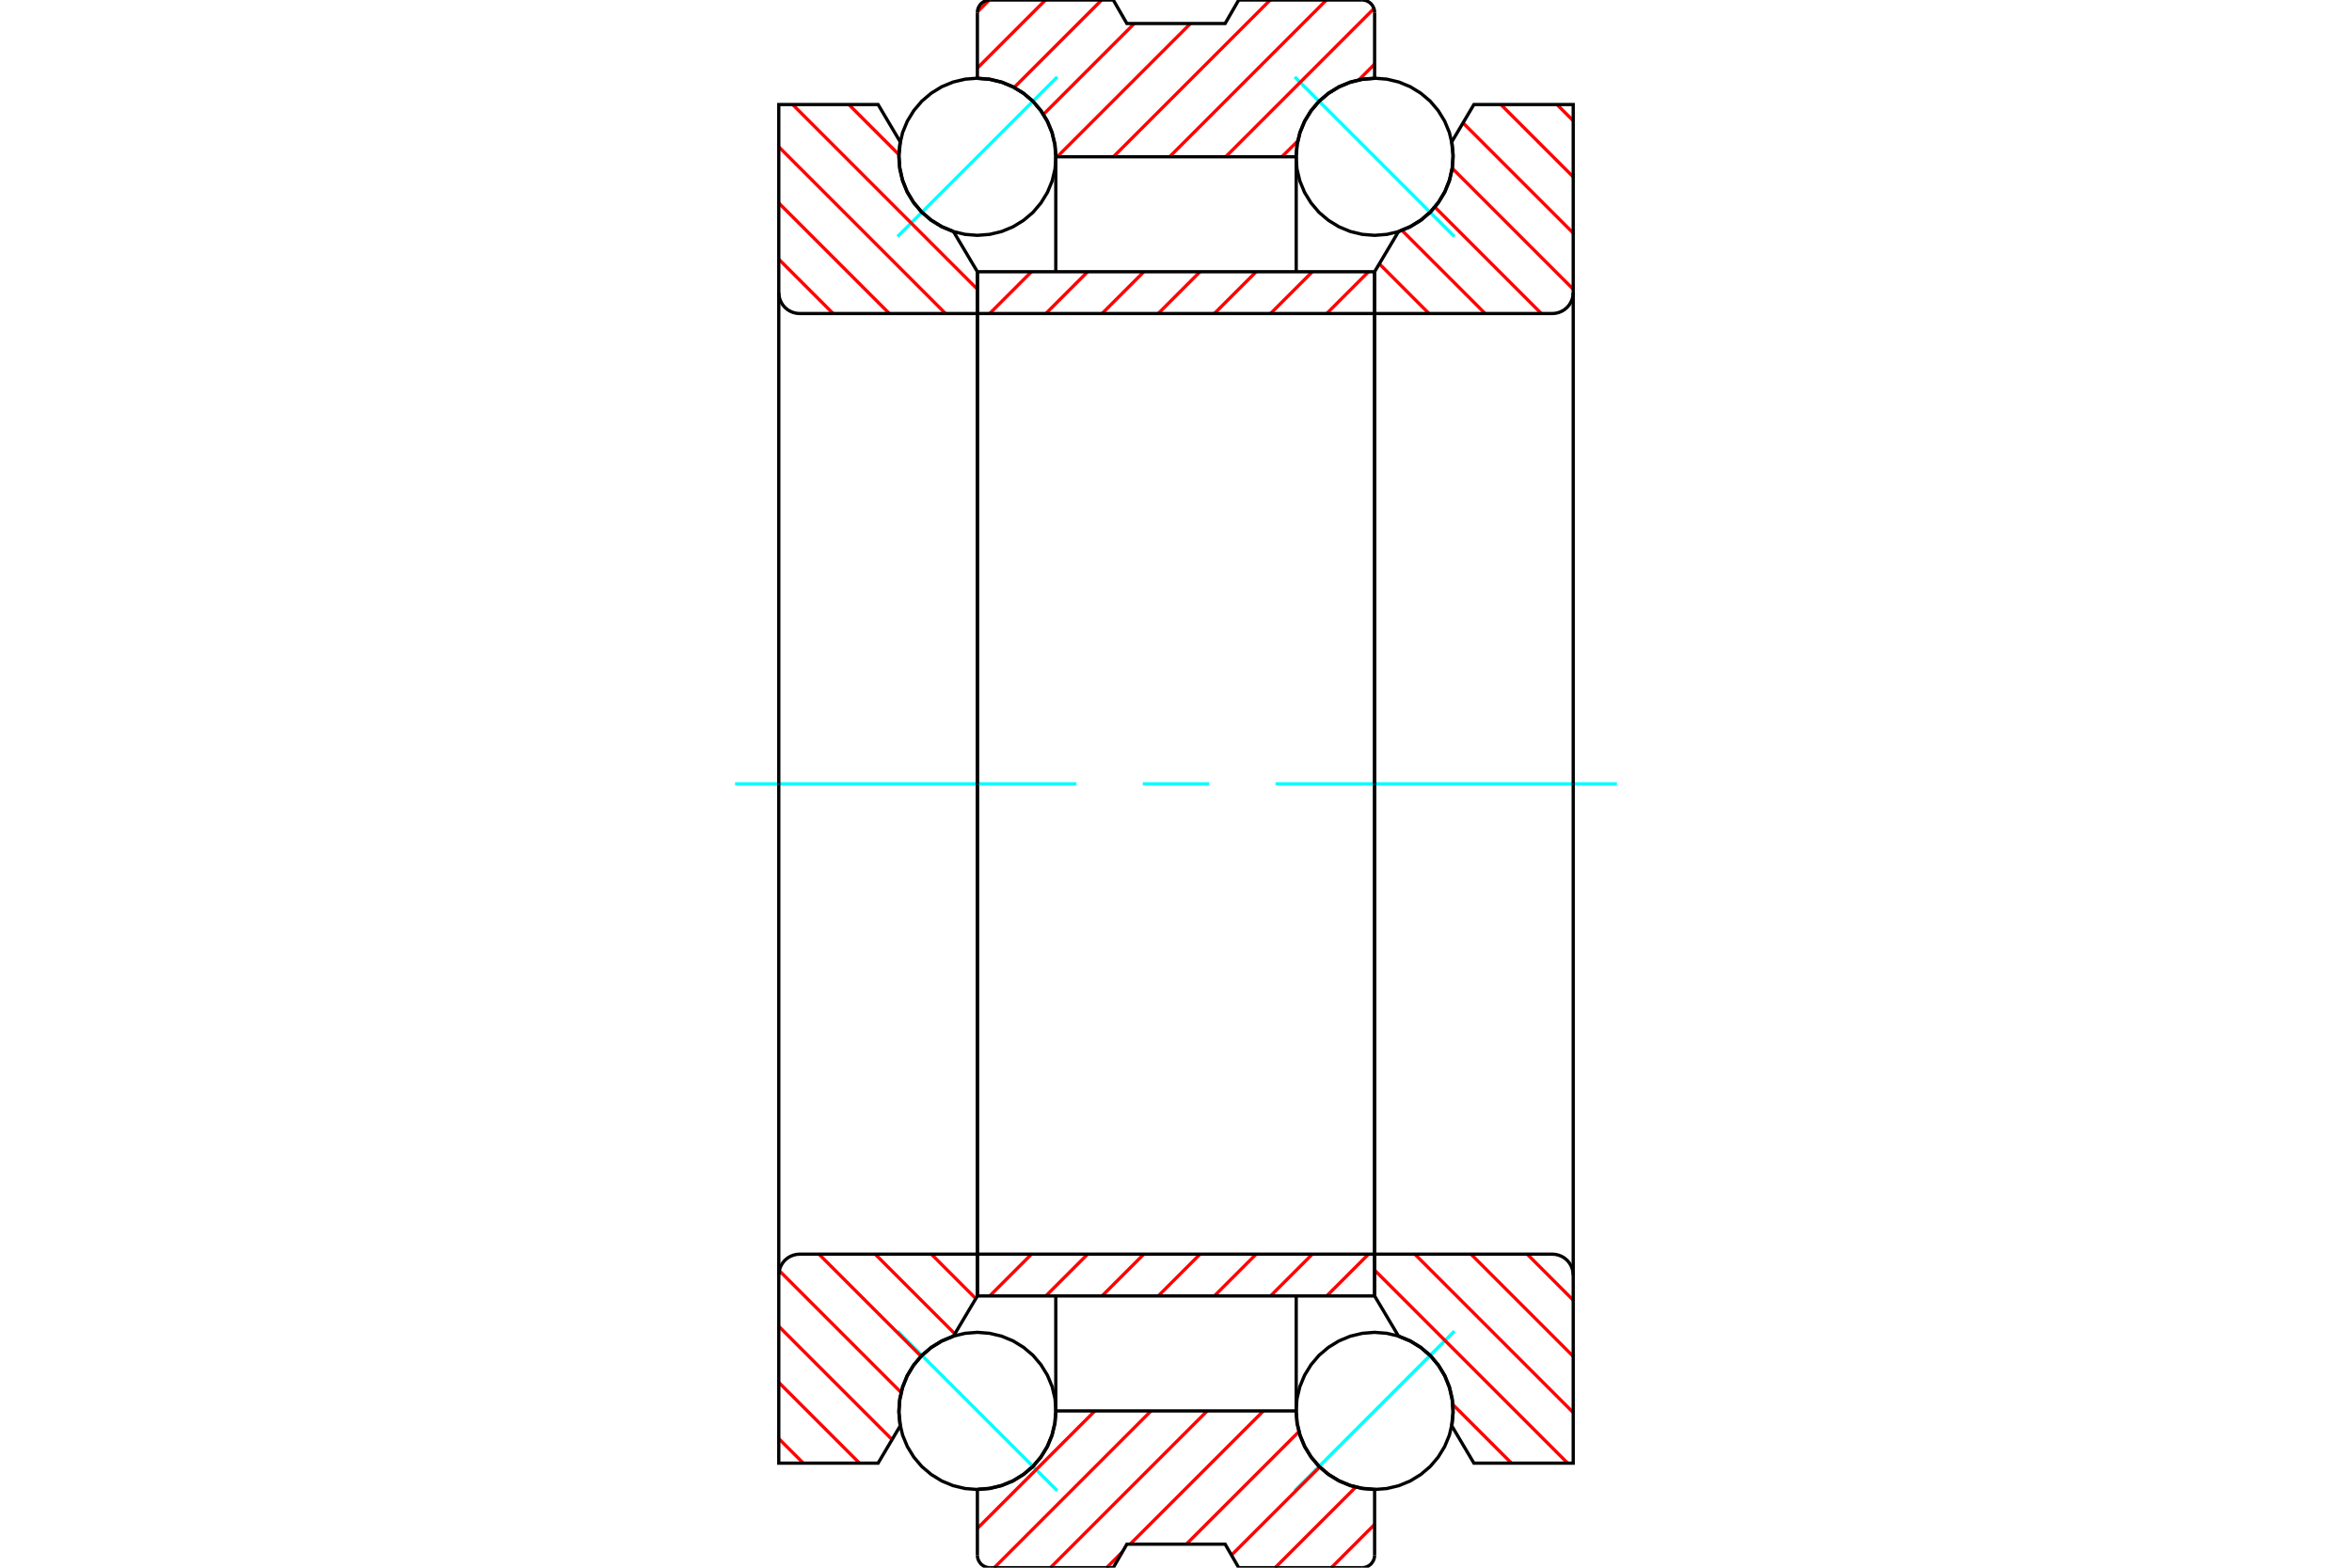 <?xml version="1.0" standalone="no"?>
<!DOCTYPE svg PUBLIC "-//W3C//DTD SVG 1.1//EN"
	"http://www.w3.org/Graphics/SVG/1.1/DTD/svg11.dtd">
<svg xmlns="http://www.w3.org/2000/svg" height="100%" width="100%" viewBox="0 0 36000 24000">
	<rect x="-1800" y="-1200" width="39600" height="26400" style="fill:#FFF"/>
	<g style="fill:none; fill-rule:evenodd" transform="matrix(1 0 0 1 0 0)">
		<g style="fill:none; stroke:#000; stroke-width:50; shape-rendering:geometricPrecision">
		</g>
		<g style="fill:none; stroke:#0FF; stroke-width:50; shape-rendering:geometricPrecision">
			<line x1="19818" y1="1178" x2="22262" y2="3622"/>
			<line x1="13738" y1="3622" x2="16182" y2="1178"/>
			<line x1="16182" y1="22822" x2="13738" y2="20378"/>
			<line x1="22262" y1="20378" x2="19818" y2="22822"/>
		</g>
		<g style="fill:none; stroke:#F00; stroke-width:50; shape-rendering:geometricPrecision">
			<line x1="20947" y1="19200" x2="20307" y2="19840"/>
			<line x1="20087" y1="19200" x2="19447" y2="19840"/>
			<line x1="19227" y1="19200" x2="18587" y2="19840"/>
			<line x1="18368" y1="19200" x2="17728" y2="19840"/>
			<line x1="17508" y1="19200" x2="16868" y2="19840"/>
			<line x1="16648" y1="19200" x2="16008" y2="19840"/>
			<line x1="15788" y1="19200" x2="15148" y2="19840"/>
		</g>
		<g style="fill:none; stroke:#000; stroke-width:50; shape-rendering:geometricPrecision">
			<polyline points="21040,12000 21040,19200 21040,19840 14960,19840 14960,19200 21040,19200"/>
			<line x1="14960" y1="19200" x2="14960" y2="12000"/>
		</g>
		<g style="fill:none; stroke:#0FF; stroke-width:50; shape-rendering:geometricPrecision">
			<line x1="11251" y1="12000" x2="16476" y2="12000"/>
			<line x1="17492" y1="12000" x2="18508" y2="12000"/>
			<line x1="19524" y1="12000" x2="24749" y2="12000"/>
		</g>
		<g style="fill:none; stroke:#F00; stroke-width:50; shape-rendering:geometricPrecision">
			<line x1="20947" y1="4160" x2="20307" y2="4800"/>
			<line x1="20087" y1="4160" x2="19447" y2="4800"/>
			<line x1="19227" y1="4160" x2="18587" y2="4800"/>
			<line x1="18368" y1="4160" x2="17728" y2="4800"/>
			<line x1="17508" y1="4160" x2="16868" y2="4800"/>
			<line x1="16648" y1="4160" x2="16008" y2="4800"/>
			<line x1="15788" y1="4160" x2="15148" y2="4800"/>
		</g>
		<g style="fill:none; stroke:#000; stroke-width:50; shape-rendering:geometricPrecision">
			<polyline points="14960,12000 14960,4800 14960,4160 21040,4160 21040,4800 14960,4800"/>
			<line x1="21040" y1="4800" x2="21040" y2="12000"/>
		</g>
		<g style="fill:none; stroke:#F00; stroke-width:50; shape-rendering:geometricPrecision">
			<line x1="12992" y1="1600" x2="13761" y2="2369"/>
			<line x1="12132" y1="1600" x2="14960" y2="4428"/>
			<line x1="11920" y1="2248" x2="14472" y2="4800"/>
			<line x1="11920" y1="3108" x2="13612" y2="4800"/>
			<line x1="11920" y1="3968" x2="12752" y2="4800"/>
			<line x1="14255" y1="19200" x2="14936" y2="19881"/>
			<line x1="13395" y1="19200" x2="14615" y2="20420"/>
			<line x1="12535" y1="19200" x2="14099" y2="20764"/>
			<line x1="11927" y1="19452" x2="13794" y2="21319"/>
			<line x1="11920" y1="20305" x2="13654" y2="22039"/>
			<line x1="11920" y1="21164" x2="13156" y2="22400"/>
			<line x1="11920" y1="22024" x2="12296" y2="22400"/>
		</g>
		<g style="fill:none; stroke:#000; stroke-width:50; shape-rendering:geometricPrecision">
			<polyline points="14960,19200 12240,19200 12190,19204 12141,19216 12095,19235 12052,19261 12014,19294 11981,19332 11955,19375 11936,19421 11924,19470 11920,19520 11920,22400 13440,22400 13781,21825"/>
			<polyline points="14593,20457 14415,20531 14251,20632 14105,20758 13981,20906 13882,21072 13812,21252 13771,21441 13760,21633 13781,21825"/>
			<polyline points="14593,20457 14960,19840 14960,19200 14960,12000"/>
			<line x1="11920" y1="12000" x2="11920" y2="19520"/>
			<line x1="11920" y1="4480" x2="11920" y2="12000"/>
			<polyline points="14960,12000 14960,4800 14960,4160 14593,3543"/>
			<polyline points="13781,2175 13760,2367 13771,2559 13812,2748 13882,2928 13981,3094 14105,3242 14251,3368 14415,3469 14593,3543"/>
			<polyline points="13781,2175 13440,1600 11920,1600 11920,4480 11924,4530 11936,4579 11955,4625 11981,4668 12014,4706 12052,4739 12095,4765 12141,4784 12190,4796 12240,4800 14960,4800"/>
		</g>
		<g style="fill:none; stroke:#F00; stroke-width:50; shape-rendering:geometricPrecision">
			<line x1="21040" y1="23337" x2="20377" y2="24000"/>
			<line x1="20753" y1="22765" x2="19517" y2="24000"/>
			<line x1="20201" y1="22457" x2="18849" y2="23808"/>
			<line x1="19883" y1="21915" x2="18158" y2="23640"/>
			<line x1="19338" y1="21600" x2="17298" y2="23640"/>
			<line x1="17180" y1="23758" x2="16938" y2="24000"/>
			<line x1="18478" y1="21600" x2="16078" y2="24000"/>
			<line x1="17618" y1="21600" x2="15218" y2="24000"/>
			<line x1="16758" y1="21600" x2="14960" y2="23398"/>
			<line x1="21040" y1="981" x2="20796" y2="1226"/>
			<line x1="19866" y1="2156" x2="19621" y2="2400"/>
			<line x1="21030" y1="131" x2="18761" y2="2400"/>
			<line x1="20302" y1="0" x2="17902" y2="2400"/>
			<line x1="19442" y1="0" x2="17042" y2="2400"/>
			<line x1="18222" y1="360" x2="16182" y2="2400"/>
			<line x1="17362" y1="360" x2="15970" y2="1752"/>
			<line x1="16862" y1="0" x2="15522" y2="1340"/>
			<line x1="16002" y1="0" x2="14960" y2="1042"/>
			<line x1="15142" y1="0" x2="14960" y2="182"/>
		</g>
		<g style="fill:none; stroke:#000; stroke-width:50; shape-rendering:geometricPrecision">
			<line x1="14960" y1="1200" x2="14960" y2="192"/>
			<polyline points="15152,0 15122,2 15093,9 15065,21 15039,37 15016,56 14997,79 14981,105 14969,133 14962,162 14960,192"/>
			<polyline points="15152,0 17040,0 17248,360 18752,360 18960,0 20848,0"/>
			<polyline points="21040,192 21038,162 21031,133 21019,105 21003,79 20984,56 20961,37 20935,21 20907,9 20878,2 20848,0"/>
			<polyline points="21040,192 21040,1200 20852,1215 20669,1259 20495,1331 20335,1429 20191,1551 20069,1695 19971,1855 19899,2029 19855,2212 19840,2400 16160,2400 16145,2212 16101,2029 16029,1855 15931,1695 15809,1551 15665,1429 15505,1331 15331,1259 15148,1215 14960,1200"/>
			<line x1="16160" y1="2400" x2="16160" y2="4160"/>
			<line x1="19840" y1="4160" x2="19840" y2="2400"/>
			<line x1="19840" y1="21600" x2="19840" y2="19840"/>
			<line x1="16160" y1="19840" x2="16160" y2="21600"/>
			<polyline points="14960,22800 15148,22785 15331,22741 15505,22669 15665,22571 15809,22449 15931,22305 16029,22145 16101,21971 16145,21788 16160,21600 19840,21600 19855,21788 19899,21971 19971,22145 20069,22305 20191,22449 20335,22571 20495,22669 20669,22741 20852,22785 21040,22800 21040,23808"/>
			<polyline points="20848,24000 20878,23998 20907,23991 20935,23979 20961,23963 20984,23944 21003,23921 21019,23895 21031,23867 21038,23838 21040,23808"/>
			<polyline points="20848,24000 18960,24000 18752,23640 17248,23640 17040,24000 15152,24000"/>
			<polyline points="14960,23808 14962,23838 14969,23867 14981,23895 14997,23921 15016,23944 15039,23963 15065,23979 15093,23991 15122,23998 15152,24000"/>
			<line x1="14960" y1="23808" x2="14960" y2="22800"/>
		</g>
		<g style="fill:none; stroke:#F00; stroke-width:50; shape-rendering:geometricPrecision">
			<line x1="23831" y1="1600" x2="24080" y2="1849"/>
			<line x1="22972" y1="1600" x2="24080" y2="2708"/>
			<line x1="22393" y1="1881" x2="24080" y2="3568"/>
			<line x1="22227" y1="2575" x2="24080" y2="4428"/>
			<line x1="21961" y1="3169" x2="23592" y2="4800"/>
			<line x1="21457" y1="3525" x2="22732" y2="4800"/>
			<line x1="21112" y1="4039" x2="21872" y2="4800"/>
			<line x1="23375" y1="19200" x2="24080" y2="19905"/>
			<line x1="22515" y1="19200" x2="24080" y2="20765"/>
			<line x1="21655" y1="19200" x2="24080" y2="21625"/>
			<line x1="21040" y1="19445" x2="23995" y2="22400"/>
			<line x1="22235" y1="21500" x2="23135" y2="22400"/>
		</g>
		<g style="fill:none; stroke:#000; stroke-width:50; shape-rendering:geometricPrecision">
			<polyline points="21040,4800 23760,4800 23810,4796 23859,4784 23905,4765 23948,4739 23986,4706 24019,4668 24045,4625 24064,4579 24076,4530 24080,4480 24080,1600 22560,1600 22219,2175"/>
			<polyline points="21407,3543 21585,3469 21749,3368 21895,3242 22019,3094 22118,2928 22188,2748 22229,2559 22240,2367 22219,2175"/>
			<polyline points="21407,3543 21040,4160 21040,4800 21040,12000"/>
			<line x1="24080" y1="12000" x2="24080" y2="4480"/>
			<line x1="24080" y1="19520" x2="24080" y2="12000"/>
			<polyline points="21040,12000 21040,19200 21040,19840 21407,20457"/>
			<polyline points="22219,21825 22240,21633 22229,21441 22188,21252 22118,21072 22019,20906 21895,20758 21749,20632 21585,20531 21407,20457"/>
			<polyline points="22219,21825 22560,22400 24080,22400 24080,19520 24076,19470 24064,19421 24045,19375 24019,19332 23986,19294 23948,19261 23905,19235 23859,19216 23810,19204 23760,19200 21040,19200"/>
			<polyline points="22243,2400 22228,2212 22184,2028 22112,1854 22013,1693 21891,1549 21747,1427 21586,1328 21412,1256 21228,1212 21040,1197 20852,1212 20668,1256 20494,1328 20333,1427 20189,1549 20067,1693 19968,1854 19896,2028 19852,2212 19837,2400 19852,2588 19896,2772 19968,2946 20067,3107 20189,3251 20333,3373 20494,3472 20668,3544 20852,3588 21040,3603 21228,3588 21412,3544 21586,3472 21747,3373 21891,3251 22013,3107 22112,2946 22184,2772 22228,2588 22243,2400"/>
			<polyline points="22243,21600 22228,21412 22184,21228 22112,21054 22013,20893 21891,20749 21747,20627 21586,20528 21412,20456 21228,20412 21040,20397 20852,20412 20668,20456 20494,20528 20333,20627 20189,20749 20067,20893 19968,21054 19896,21228 19852,21412 19837,21600 19852,21788 19896,21972 19968,22146 20067,22307 20189,22451 20333,22573 20494,22672 20668,22744 20852,22788 21040,22803 21228,22788 21412,22744 21586,22672 21747,22573 21891,22451 22013,22307 22112,22146 22184,21972 22228,21788 22243,21600"/>
			<polyline points="16163,2400 16148,2212 16104,2028 16032,1854 15933,1693 15811,1549 15667,1427 15506,1328 15332,1256 15148,1212 14960,1197 14772,1212 14588,1256 14414,1328 14253,1427 14109,1549 13987,1693 13888,1854 13816,2028 13772,2212 13757,2400 13772,2588 13816,2772 13888,2946 13987,3107 14109,3251 14253,3373 14414,3472 14588,3544 14772,3588 14960,3603 15148,3588 15332,3544 15506,3472 15667,3373 15811,3251 15933,3107 16032,2946 16104,2772 16148,2588 16163,2400"/>
			<polyline points="16163,21600 16148,21412 16104,21228 16032,21054 15933,20893 15811,20749 15667,20627 15506,20528 15332,20456 15148,20412 14960,20397 14772,20412 14588,20456 14414,20528 14253,20627 14109,20749 13987,20893 13888,21054 13816,21228 13772,21412 13757,21600 13772,21788 13816,21972 13888,22146 13987,22307 14109,22451 14253,22573 14414,22672 14588,22744 14772,22788 14960,22803 15148,22788 15332,22744 15506,22672 15667,22573 15811,22451 15933,22307 16032,22146 16104,21972 16148,21788 16163,21600"/>
		</g>
	</g>
</svg>
